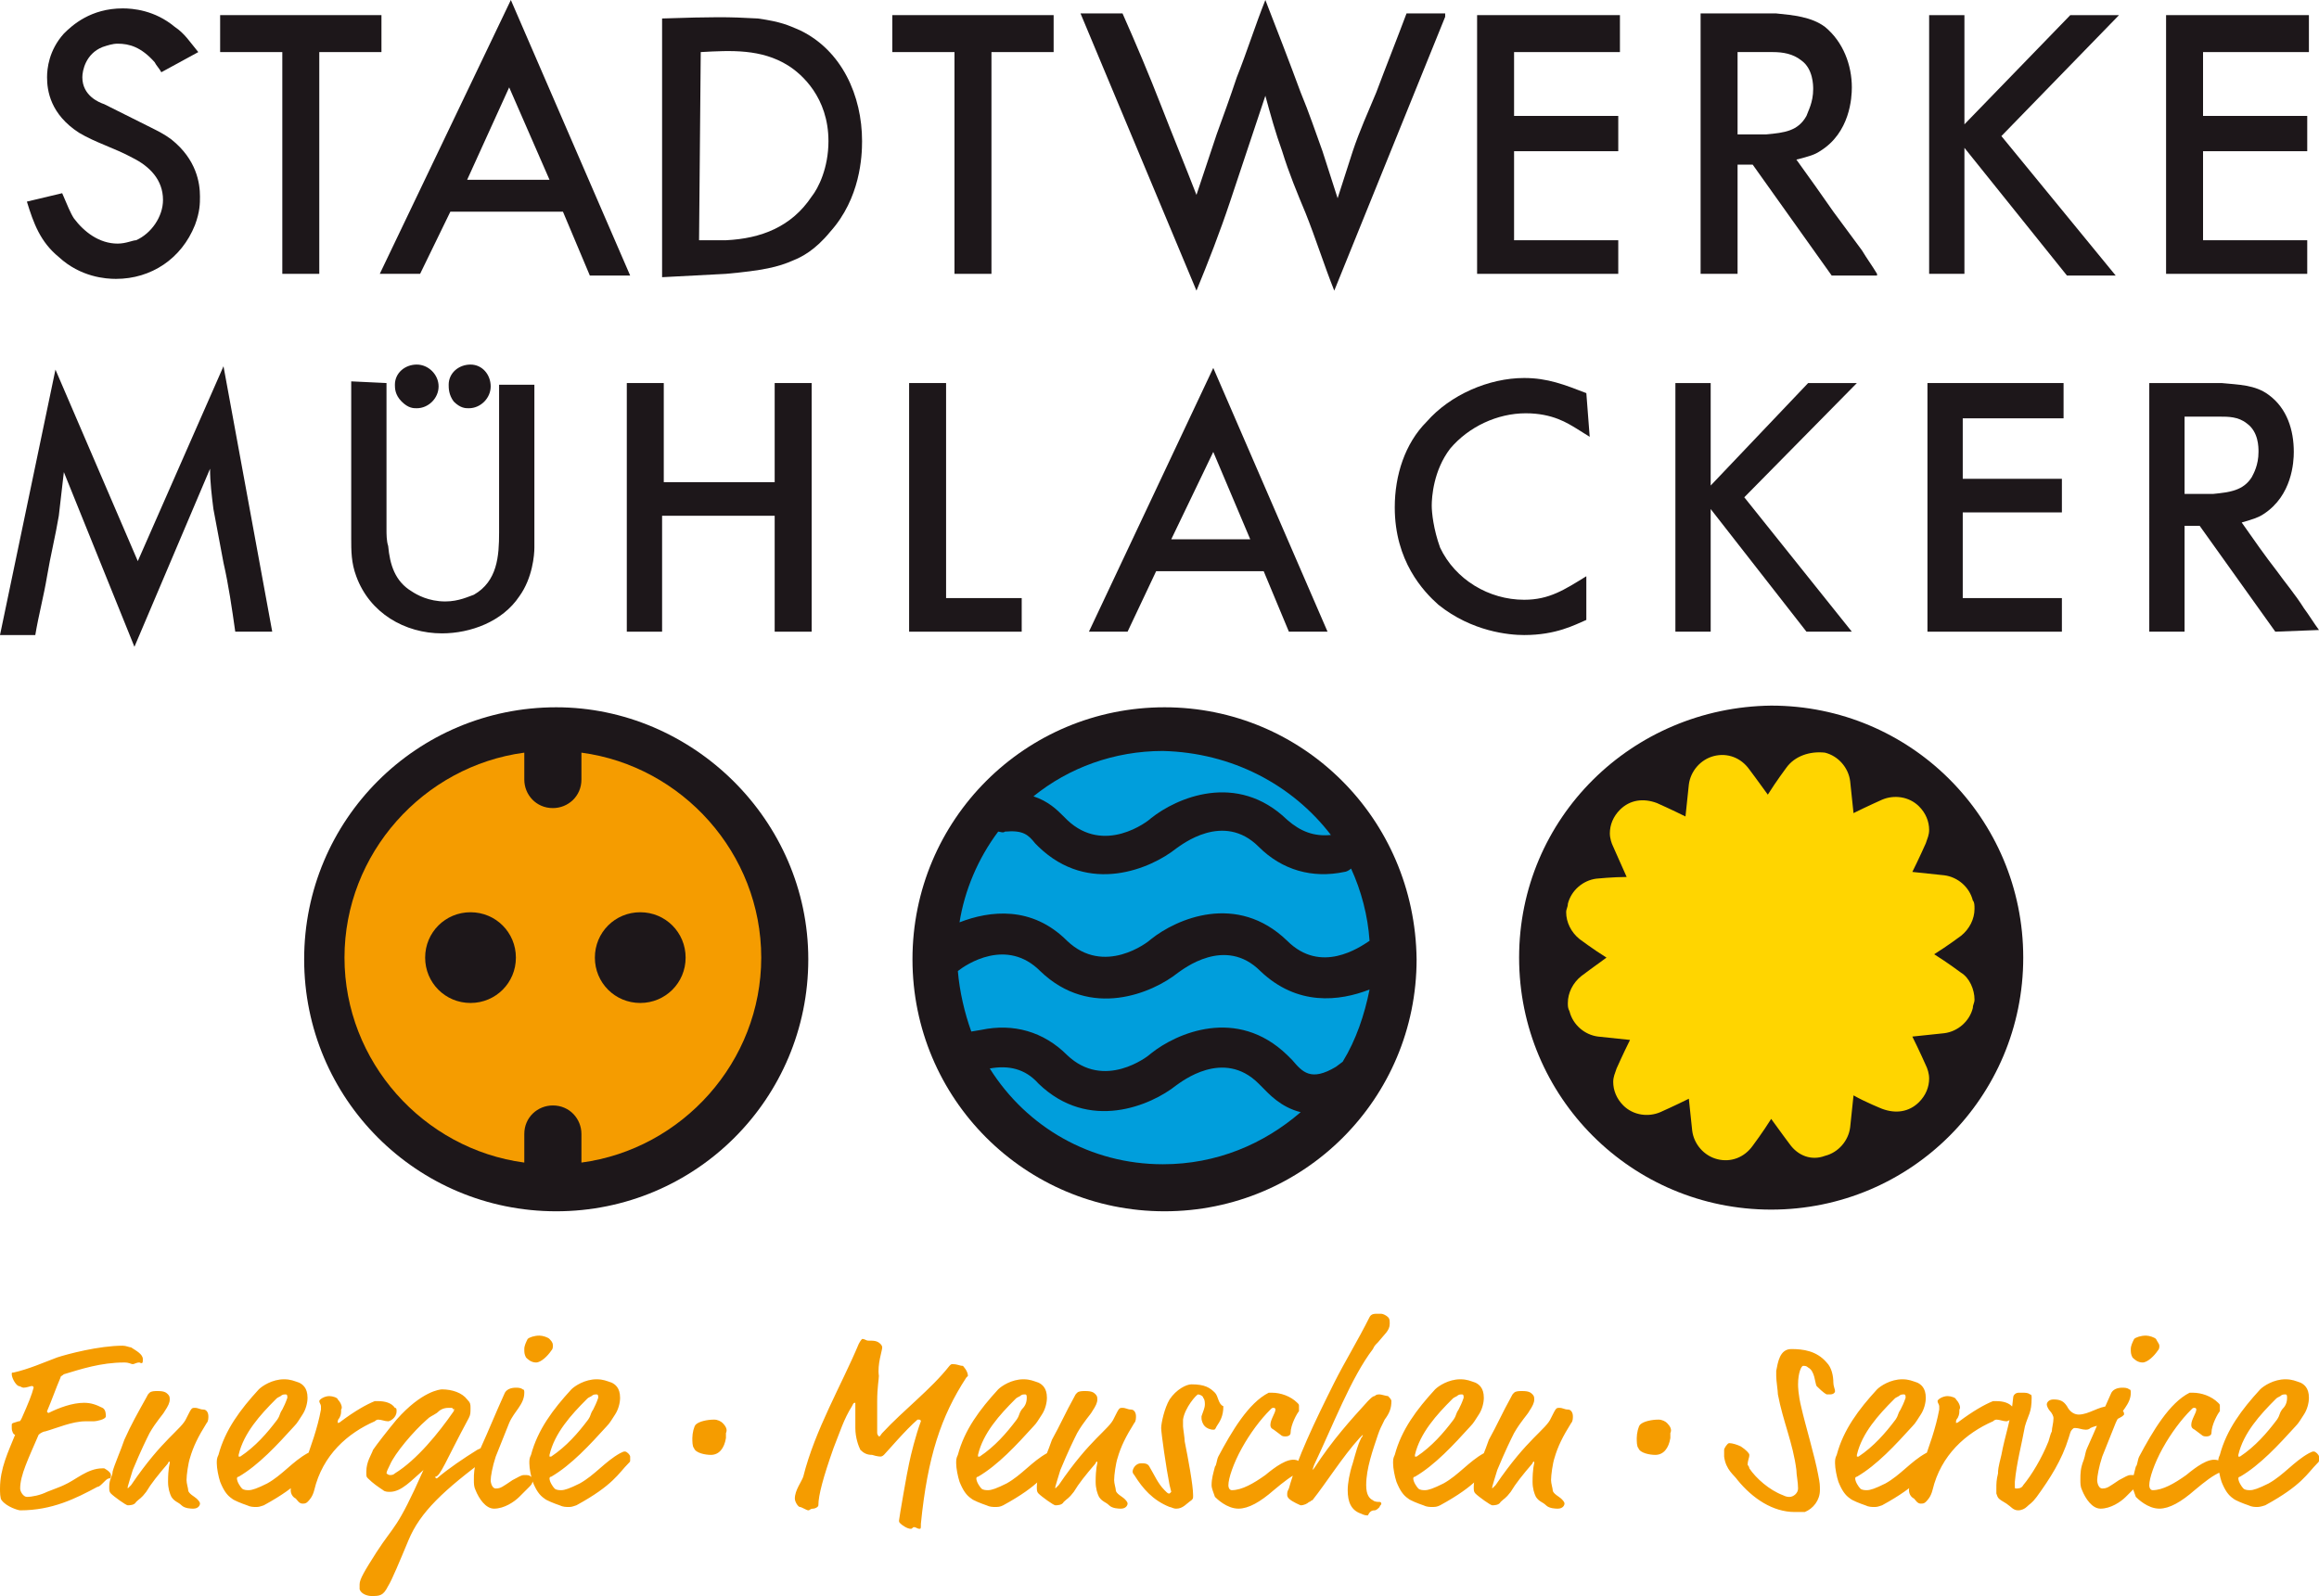 <?xml version="1.0" encoding="utf-8"?>
<!-- Generator: Adobe Illustrator 27.8.0, SVG Export Plug-In . SVG Version: 6.00 Build 0)  -->
<svg version="1.1" id="Ebene_1" xmlns="http://www.w3.org/2000/svg" xmlns:xlink="http://www.w3.org/1999/xlink" x="0px" y="0px"
	 viewBox="0 0 138 95" style="enable-background:new 0 0 138 95;" xml:space="preserve">
<style type="text/css">
	.st0{fill:#1D171A;}
	.st1{fill:#F59C00;}
	.st2{fill:#009EDC;}
	.st3{fill:#FFD500;}
</style>
<g>
	<path class="st0" d="M8.2,33.4l5.1-11.6l2.9,15.8H14c-0.2-1.4-0.4-2.8-0.7-4.1c-0.2-1.1-0.4-2.1-0.6-3.2c-0.1-0.8-0.2-1.6-0.2-2.4
		L8,38.5L3.8,28.1c-0.1,0.9-0.2,1.7-0.3,2.6c-0.2,1.2-0.5,2.4-0.7,3.6s-0.5,2.3-0.7,3.5H0l3.3-15.8L8.2,33.4L8.2,33.4z"/>
	<path class="st0" d="M23,22.8v8.7c0,0.3,0,0.7,0.1,1c0.1,1.1,0.4,2.1,1.4,2.7c0.3,0.2,1,0.6,2,0.6c0.8,0,1.4-0.3,1.7-0.4
		c1.4-0.8,1.5-2.3,1.5-3.7v-8.8h2.1v9c0,0.2,0,0.5,0,0.7c0,0.4-0.1,1.8-0.9,2.9c-1,1.5-2.9,2.2-4.6,2.2c-2.2,0-4.3-1.2-5.1-3.4
		c-0.3-0.8-0.3-1.5-0.3-2.3v-9.3L23,22.8L23,22.8z M23.5,22.9c0-0.7,0.6-1.2,1.3-1.2s1.3,0.6,1.3,1.3c0,0.7-0.6,1.3-1.3,1.3
		c-0.2,0-0.5,0-0.9-0.4C23.5,23.5,23.5,23.1,23.5,22.9L23.5,22.9L23.5,22.9z M26.7,22.9c0-0.7,0.6-1.2,1.3-1.2s1.2,0.6,1.2,1.3
		c0,0.7-0.6,1.3-1.3,1.3c-0.2,0-0.5,0-0.9-0.4C26.7,23.5,26.7,23.1,26.7,22.9L26.7,22.9L26.7,22.9z"/>
	<polygon class="st0" points="39.5,22.8 39.5,28.7 46.1,28.7 46.1,22.8 48.3,22.8 48.3,37.6 46.1,37.6 46.1,30.7 39.4,30.7 
		39.4,37.6 37.3,37.6 37.3,22.8 	"/>
	<polygon class="st0" points="56.3,22.8 56.3,35.6 60.8,35.6 60.8,37.6 54.1,37.6 54.1,22.8 	"/>
	<path class="st0" d="M79,37.6h-2.3L75.2,34h-6.4l-1.7,3.6h-2.3l7.4-15.7L79,37.6L79,37.6z M69.7,32.1h4.7l-2.2-5.2L69.7,32.1
		L69.7,32.1z"/>
	<path class="st0" d="M94.6,26c-0.3-0.2-0.5-0.3-0.8-0.5c-0.5-0.3-1.4-0.9-3-0.9c-1.7,0-3.4,0.8-4.5,2.1c-1,1.3-1.1,2.9-1.1,3.4
		c0,0.4,0.1,1.4,0.5,2.5c0.9,1.9,2.9,3.1,5,3.1c1.5,0,2.4-0.6,3.7-1.4v2.6c-0.7,0.3-1.8,0.9-3.7,0.9c-0.9,0-3.1-0.2-5.1-1.8
		c-0.9-0.8-2.6-2.6-2.6-5.8c0-1.9,0.6-3.8,1.9-5.1c1.4-1.6,3.7-2.6,5.8-2.6c1.4,0,2.4,0.4,3.7,0.9L94.6,26L94.6,26L94.6,26z"/>
	<polygon class="st0" points="101.8,22.8 101.8,28.9 107.6,22.8 110.5,22.8 103.8,29.6 110.2,37.6 107.5,37.6 101.8,30.3 
		101.8,37.6 99.7,37.6 99.7,22.8 	"/>
	<polygon class="st0" points="122.8,22.8 122.8,24.9 116.8,24.9 116.8,28.5 122.7,28.5 122.7,30.5 116.8,30.5 116.8,35.6 
		122.7,35.6 122.7,37.6 114.7,37.6 114.7,22.8 	"/>
	<path class="st0" d="M135.4,37.6l-4.5-6.3H130v6.3h-2.1V22.8h4.3c1,0.1,2,0.1,2.8,0.7c1.1,0.8,1.5,2.1,1.5,3.4
		c0,0.6-0.1,2.6-1.8,3.7c-0.3,0.2-0.6,0.3-1.3,0.5c0.7,1,1.4,2,2.1,2.9c0.5,0.7,1.1,1.4,1.6,2.2c0.3,0.4,0.6,0.9,0.9,1.3L135.4,37.6
		L135.4,37.6z M130,24.8v4.6h1.7c1-0.1,1.8-0.2,2.3-1c0.1-0.2,0.4-0.7,0.4-1.5c0-0.3,0-1.2-0.7-1.7c-0.5-0.4-1.1-0.4-1.6-0.4
		L130,24.8L130,24.8z"/>
	<path class="st0" d="M9.6,4.3C9.5,4.1,9.3,3.9,9.2,3.7C8.4,2.8,7.7,2.6,7,2.6c-0.3,0-0.6,0.1-0.9,0.2c-1,0.4-1.2,1.4-1.2,1.8
		c0,1.1,1,1.5,1.3,1.6L9,7.6C9.4,7.8,9.8,8,10.2,8.3c1.5,1.2,1.7,2.6,1.7,3.4c0,0.4,0,0.9-0.3,1.7c-0.8,2-2.6,3.2-4.7,3.2
		c-0.6,0-2.1-0.1-3.4-1.3c-1.1-0.9-1.5-2-1.9-3.3l2.1-0.5C4,12.2,4.2,12.7,4.4,13C5,13.8,5.9,14.5,7,14.5c0.5,0,0.9-0.2,1.1-0.2
		c0.9-0.4,1.6-1.4,1.6-2.4c0-1.2-0.8-2-1.8-2.5C6.8,8.8,5.7,8.5,4.7,7.9C3,6.8,2.8,5.4,2.8,4.6c0-0.5,0.1-1.6,1-2.6
		c0.5-0.5,1.6-1.5,3.5-1.5c0.6,0,1.9,0.1,3.1,1.1C11,2,11.3,2.5,11.8,3.1L9.6,4.3L9.6,4.3L9.6,4.3z"/>
	<polygon class="st0" points="22.7,0.9 22.7,3.1 19,3.1 19,16.3 16.8,16.3 16.8,3.1 13.1,3.1 13.1,0.9 	"/>
	<path class="st0" d="M30.3,5.2l2.4,5.5h-4.9L30.3,5.2L30.3,5.2z M30.4,0l-7.8,16.3H25l1.8-3.7h6.7l1.6,3.8h2.4L30.4,0L30.4,0z"/>
	<path class="st0" d="M41.7,3.1c1.8-0.1,3.6-0.2,5.2,0.8c0.8,0.5,2.4,1.9,2.4,4.5c0,1.6-0.6,2.8-1,3.3c-1.2,1.8-3,2.5-5.1,2.6
		c-0.5,0-1.1,0-1.6,0L41.7,3.1L41.7,3.1L41.7,3.1z M43.2,16.3c2.2-0.2,3.1-0.4,4-0.8c0.5-0.2,1.3-0.6,2.2-1.7c1.8-2,1.9-4.5,1.9-5.4
		c0-2.7-1.2-5.4-3.7-6.6c-0.7-0.3-1.1-0.5-2.5-0.7C43.3,1,42.5,1,39.4,1.1v15.4L43.2,16.3L43.2,16.3L43.2,16.3z"/>
	<polygon class="st0" points="62.7,0.9 62.7,3.1 59,3.1 59,16.3 56.8,16.3 56.8,3.1 53.1,3.1 53.1,0.9 	"/>
	<path class="st0" d="M86,1l-6.6,16.3c-0.6-1.5-1.1-3.1-1.7-4.6c-0.5-1.2-1-2.4-1.4-3.7c-0.4-1.1-0.7-2.2-1-3.3
		c-0.7,2.1-1.4,4.2-2.1,6.3c-0.6,1.8-1.3,3.6-2,5.3L64.3,0.8h2.5c0.8,1.8,1.6,3.7,2.3,5.5c0.7,1.8,1.4,3.5,2.1,5.3
		c0.4-1.2,0.8-2.4,1.2-3.6c0.4-1.1,0.8-2.2,1.2-3.4c0.6-1.5,1.1-3.1,1.7-4.6c0.7,1.8,1.4,3.6,2.1,5.5c0.5,1.2,0.9,2.4,1.3,3.5
		c0.3,0.9,0.6,1.9,0.9,2.8c0.3-0.9,0.6-1.9,0.9-2.8c0.4-1.2,0.9-2.3,1.4-3.5c0.6-1.6,1.2-3.1,1.8-4.7H86V1z"/>
	<polygon class="st0" points="96.4,0.9 96.4,3.1 90.1,3.1 90.1,6.9 96.3,6.9 96.3,9 90.1,9 90.1,14.3 96.3,14.3 96.3,16.3 
		87.9,16.3 87.9,0.9 	"/>
	<path class="st0" d="M105.5,3.1c0.6,0,1.2,0.1,1.7,0.5c0.7,0.5,0.7,1.5,0.7,1.7c0,0.8-0.3,1.3-0.4,1.6c-0.5,0.9-1.3,1-2.4,1.1h-1.7
		V3.1L105.5,3.1L105.5,3.1L105.5,3.1z M111.7,16.3c-0.3-0.5-0.6-0.9-0.9-1.4c-0.6-0.8-1.1-1.5-1.7-2.3c-0.7-1-1.4-2-2.2-3.1
		c0.8-0.2,1.1-0.3,1.4-0.5c1.8-1.1,1.9-3.2,1.9-3.8c0-1.3-0.5-2.7-1.6-3.6c-0.8-0.6-1.9-0.7-2.9-0.8h-4.5v15.5h2.2V9.8h0.9l4.7,6.6
		H111.7L111.7,16.3L111.7,16.3z"/>
	<polygon class="st0" points="116.9,0.9 116.9,7.4 123.2,0.9 126.1,0.9 119.1,8.1 125.9,16.4 123,16.4 116.9,8.8 116.9,16.3 
		114.8,16.3 114.8,0.9 	"/>
	<polygon class="st0" points="137.4,0.9 137.4,3.1 131.1,3.1 131.1,6.9 137.3,6.9 137.3,9 131.1,9 131.1,14.3 137.3,14.3 
		137.3,16.3 128.9,16.3 128.9,0.9 	"/>
	<path class="st0" d="M33.1,42.1c-8.3,0-15,6.7-15,15s6.7,15,15,15s15-6.7,15-15S41.2,42.1,33.1,42.1L33.1,42.1L33.1,42.1z"/>
	<path class="st1" d="M34.6,69.2v-1.7c0-0.9-0.7-1.7-1.7-1.7c-0.9,0-1.7,0.7-1.7,1.7v1.7c-6-0.8-10.7-6-10.7-12.2
		s4.7-11.4,10.7-12.2v1.6c0,0.9,0.7,1.7,1.7,1.7c0.9,0,1.7-0.7,1.7-1.7v-1.6c6,0.8,10.7,6,10.7,12.2S40.6,68.4,34.6,69.2L34.6,69.2
		L34.6,69.2z"/>
	<path class="st0" d="M30.7,57c0,1.5-1.2,2.7-2.7,2.7s-2.7-1.2-2.7-2.7s1.2-2.7,2.7-2.7S30.7,55.5,30.7,57L30.7,57L30.7,57z"/>
	<path class="st0" d="M35.4,57c0,1.5,1.2,2.7,2.7,2.7s2.7-1.2,2.7-2.7s-1.2-2.7-2.7-2.7S35.4,55.5,35.4,57L35.4,57L35.4,57z"/>
	<path class="st0" d="M69.3,42.1c-8.3,0-15,6.7-15,15s6.7,15,15,15s15-6.7,15-15C84.2,48.7,77.5,42.1,69.3,42.1L69.3,42.1L69.3,42.1
		z"/>
	<path class="st2" d="M79.9,63.2l-0.4,0.3c-1.5,0.9-2,0.3-2.6-0.4l-0.3-0.3c-3-2.9-6.6-1.3-8.1-0.1c-0.2,0.2-2.8,2.2-5,0.1
		c-1.4-1.4-3.2-1.9-5.1-1.5l-0.6,0.1c-0.4-1.1-0.7-2.4-0.8-3.6c0.5-0.4,2.9-2,4.9,0c3,2.9,6.7,1.3,8.2,0.1c0.3-0.2,2.8-2.2,4.9-0.1
		c2.2,2.1,4.7,1.8,6.5,1.1C81.2,60.4,80.7,61.9,79.9,63.2L79.9,63.2L79.9,63.2z"/>
	<path class="st2" d="M59.4,49.5c0.1,0,0.3,0.1,0.4,0c1.1-0.1,1.4,0.2,1.8,0.7l0.2,0.2c3,2.9,6.7,1.3,8.2,0.1
		c0.3-0.2,2.8-2.2,4.9-0.1c1.4,1.4,3.2,1.9,5.1,1.5c0.1,0,0.3-0.1,0.4-0.2c0.6,1.3,1,2.8,1.1,4.3c-0.6,0.4-2.9,2-4.9,0
		c-3-2.9-6.6-1.3-8.1-0.1c-0.2,0.2-2.8,2.2-5,0.1c-2.1-2.1-4.6-1.8-6.4-1.1C57.4,53,58.2,51.1,59.4,49.5L59.4,49.5L59.4,49.5z"/>
	<path class="st2" d="M79.2,49.7c-1,0.1-1.8-0.2-2.6-0.9c-3-2.9-6.6-1.3-8.1-0.1c-0.2,0.2-2.8,2.2-5,0.1l-0.2-0.2
		c-0.4-0.4-0.9-0.9-1.8-1.2c2.1-1.7,4.8-2.7,7.7-2.7C73.3,44.8,76.9,46.7,79.2,49.7L79.2,49.7L79.2,49.7z"/>
	<path class="st2" d="M58.9,63.6c1.1-0.2,2.1,0,2.9,0.9c3,2.9,6.7,1.3,8.2,0.1c0.3-0.2,2.8-2.2,4.9-0.1l0.2,0.2
		c0.4,0.4,1.1,1.2,2.3,1.5c-2.2,1.9-5,3.1-8.2,3.1C64.9,69.3,61.1,67.1,58.9,63.6L58.9,63.6L58.9,63.6z"/>
	<path class="st0" d="M90.4,57c0,8.3,6.7,15,15,15s15-6.7,15-15s-6.7-15-15-15C97.1,42.1,90.4,48.7,90.4,57L90.4,57L90.4,57z"/>
	<path class="st3" d="M106.3,45.7c0,0-0.6,0.8-1.1,1.6c-0.5-0.7-1.1-1.5-1.1-1.5c-0.5-0.7-1.3-1-2.1-0.8c-0.8,0.2-1.4,0.9-1.5,1.7
		c0,0-0.1,1-0.2,1.9c-0.8-0.4-1.7-0.8-1.7-0.8c-0.8-0.3-1.6-0.2-2.2,0.4c-0.4,0.4-0.6,0.9-0.6,1.4c0,0.3,0.1,0.6,0.2,0.8
		c0,0,0.4,0.9,0.8,1.8C96,52.2,95,52.3,95,52.3c-0.8,0.1-1.5,0.7-1.7,1.5c0,0.2-0.1,0.3-0.1,0.5c0,0.6,0.3,1.2,0.8,1.6
		c0,0,0.8,0.6,1.6,1.1c-0.7,0.5-1.5,1.1-1.5,1.1c-0.5,0.4-0.8,1-0.8,1.6c0,0.2,0,0.3,0.1,0.5c0.2,0.8,0.9,1.4,1.7,1.5
		c0,0,1,0.1,1.9,0.2c-0.4,0.8-0.8,1.7-0.8,1.7c-0.1,0.3-0.2,0.5-0.2,0.8c0,0.5,0.2,1,0.6,1.4c0.6,0.6,1.5,0.7,2.2,0.4
		c0,0,0.9-0.4,1.7-0.8c0.1,0.9,0.2,1.9,0.2,1.9c0.1,0.8,0.7,1.5,1.5,1.7c0.8,0.2,1.6-0.1,2.1-0.8c0,0,0.6-0.8,1.1-1.6
		c0.5,0.7,1.1,1.5,1.1,1.5c0.5,0.7,1.3,1,2.1,0.7c0.8-0.2,1.4-0.9,1.5-1.7c0,0,0.1-1,0.2-1.9C111,65.6,112,66,112,66
		c0.8,0.3,1.6,0.2,2.2-0.4c0.4-0.4,0.6-0.9,0.6-1.4c0-0.3-0.1-0.6-0.2-0.8c0,0-0.4-0.9-0.8-1.7c0.9-0.1,1.9-0.2,1.9-0.2
		c0.8-0.1,1.5-0.7,1.7-1.5c0-0.2,0.1-0.3,0.1-0.5c0-0.6-0.3-1.3-0.8-1.6c0,0-0.8-0.6-1.6-1.1c0.8-0.5,1.6-1.1,1.6-1.1
		c0.5-0.4,0.8-1,0.8-1.6c0-0.2,0-0.4-0.1-0.5c-0.2-0.8-0.9-1.4-1.7-1.5c0,0-1-0.1-1.9-0.2c0.4-0.8,0.8-1.7,0.8-1.7
		c0.1-0.3,0.2-0.5,0.2-0.8c0-0.5-0.2-1-0.6-1.4c-0.6-0.6-1.5-0.7-2.2-0.4c0,0-0.9,0.4-1.7,0.8c-0.1-0.9-0.2-1.9-0.2-1.9
		c-0.1-0.8-0.7-1.5-1.5-1.7C107.7,44.7,106.8,45,106.3,45.7L106.3,45.7L106.3,45.7z"/>
	<path class="st1" d="M8.5,80.9c0-0.3-0.4-0.5-0.7-0.7c-0.1,0-0.3-0.1-0.5-0.1c-1.4,0-3.3,0.5-3.9,0.7c-0.8,0.3-1.7,0.7-2.6,0.9
		c-0.1,0-0.1,0-0.1,0.1c0,0.2,0.2,0.6,0.4,0.7c0.1,0,0.2,0.1,0.3,0.1c0.2,0,0.4-0.1,0.5-0.1c0,0,0.1,0,0.1,0.1
		c-0.1,0.4-0.3,0.9-0.7,1.8c-0.1,0.2-0.1,0.2-0.2,0.2c-0.3,0.1-0.4,0.1-0.4,0.2c0,0,0,0.1,0,0.2c0,0.2,0.1,0.4,0.2,0.4
		c-0.4,1-0.9,2-0.9,3.2c0,0.2,0,0.6,0.1,0.7c0.3,0.4,1,0.6,1.1,0.6c1.9,0,3.3-0.7,4.6-1.4c0.1,0,0.2-0.1,0.4-0.3
		C6.3,88.1,6.4,88,6.5,88c0.1,0,0.1-0.1,0.1-0.2c0-0.2-0.4-0.4-0.4-0.4H6.1c-0.9,0-1.6,0.7-2.3,1c-0.2,0.1-0.5,0.2-1,0.4
		c-0.4,0.2-0.9,0.3-1.2,0.3c-0.2,0-0.4-0.3-0.4-0.5c0-0.8,0.5-1.8,1.1-3.2c0.1-0.1,0.3-0.2,0.4-0.2c0.7-0.2,1.6-0.6,2.4-0.6
		c0.1,0,0.3,0,0.5,0c0.1,0,0.7-0.1,0.7-0.3c0-0.1,0-0.4-0.2-0.5c-0.4-0.2-0.7-0.3-1.1-0.3c-0.7,0-1.5,0.3-2.1,0.6c0,0-0.1,0-0.1-0.1
		c0.3-0.7,0.5-1.3,0.8-2c0-0.1,0.1-0.1,0.2-0.2c1-0.3,2.2-0.7,3.6-0.7c0.3,0,0.4,0.1,0.5,0.1c0.1,0,0.2-0.1,0.4-0.1
		C8.5,81.2,8.5,81.1,8.5,80.9L8.5,80.9z M7.4,85.7c-0.2,0.6-0.6,1.5-0.7,1.9c0,0.3-0.2,0.4-0.2,0.9c0,0.2,0,0.3,0.1,0.4
		c0.2,0.2,0.9,0.7,1,0.7c0.1,0,0.4,0,0.5-0.2c0.2-0.2,0.3-0.2,0.6-0.6c0.3-0.5,0.7-1,1.3-1.7c0-0.1,0.1-0.1,0.1-0.1s0,0,0,0.1
		c0,0-0.1,0.3-0.1,1.1c0,0.4,0.1,0.7,0.2,0.9c0.2,0.3,0.4,0.3,0.6,0.5c0.2,0.2,0.6,0.2,0.7,0.2c0.3,0,0.4-0.2,0.4-0.3
		c0-0.1-0.1-0.2-0.2-0.3c-0.1-0.1-0.5-0.3-0.5-0.5c0-0.1-0.1-0.4-0.1-0.6c0-0.3,0.1-1,0.2-1.3c0.2-0.7,0.5-1.3,1-2.1
		c0.1-0.1,0.1-0.3,0.1-0.4c0-0.2-0.1-0.4-0.3-0.4c-0.2,0-0.3-0.1-0.5-0.1c-0.2,0-0.2,0-0.5,0.6c-0.3,0.7-1.4,1.2-3.3,4
		c-0.1,0.1-0.2,0.2-0.2,0.2v-0.1c0,0,0.2-0.7,0.3-1c0.5-1.2,0.8-1.8,1-2.2c0.4-0.7,0.8-1.1,0.9-1.3c0.2-0.3,0.3-0.5,0.3-0.7
		c0-0.1,0-0.2-0.1-0.3c-0.1-0.1-0.2-0.2-0.6-0.2c-0.2,0-0.4,0-0.5,0.1C8.8,83,8.8,83,8.7,83.2C8.2,84.1,7.8,84.8,7.4,85.7L7.4,85.7z
		 M15.7,89.6c2.2-1.2,2.5-1.9,3.1-2.5c0.1-0.1,0.1-0.1,0.1-0.2c0,0,0-0.1,0-0.2s-0.2-0.3-0.3-0.3s-0.1,0-0.3,0.1
		c-0.9,0.5-1.5,1.3-2.4,1.8c-0.6,0.3-0.9,0.4-1.1,0.4c-0.1,0-0.3,0-0.4-0.1c-0.1-0.1-0.3-0.4-0.3-0.6c0,0,0-0.1,0.1-0.1
		c1.2-0.7,2.3-1.9,3.3-3c0.2-0.2,0.3-0.4,0.5-0.7s0.3-0.7,0.3-1c0-0.6-0.3-0.8-0.5-0.9c-0.3-0.1-0.5-0.2-0.9-0.2
		c-0.7,0-1.3,0.4-1.5,0.6c-1.1,1.2-2,2.4-2.4,3.9c-0.1,0.2-0.1,0.3-0.1,0.5c0,0.3,0.1,0.8,0.2,1.1c0.2,0.5,0.4,0.8,0.7,1
		c0.1,0.1,0.6,0.3,0.9,0.4c0.2,0.1,0.4,0.1,0.5,0.1C15.4,89.7,15.4,89.7,15.7,89.6L15.7,89.6z M16.8,83.9c-0.2,0.3-0.1,0.3-0.3,0.6
		c-0.6,0.8-1.3,1.6-2.2,2.2h-0.1c0,0,0,0,0-0.1c0.3-1.3,1.3-2.4,2.2-3.3c0.1-0.1,0.1-0.1,0.3-0.2C16.8,83,16.9,83,17,83
		s0.1,0.1,0.1,0.2C17,83.5,16.9,83.7,16.8,83.9L16.8,83.9z M20.1,83.3c0-0.1-0.3-0.2-0.5-0.2c-0.3,0-0.6,0.2-0.6,0.3
		s0.1,0.2,0.1,0.3c0,0,0,0.1,0,0.2c-0.2,1.1-0.6,2.2-1,3.3c-0.2,0.5-0.8,1-0.8,1.5c0,0.2,0.1,0.4,0.3,0.5c0.1,0.1,0.2,0.3,0.4,0.3
		c0.1,0,0.2,0,0.3-0.1c0.1-0.1,0.3-0.3,0.4-0.7c0.5-2.1,2-3.4,3.6-4.1c0.1-0.1,0.2-0.1,0.2-0.1c0.2,0,0.4,0.1,0.6,0.1
		c0.1,0,0.5-0.2,0.5-0.6c0-0.1,0-0.2-0.1-0.2c-0.2-0.3-0.6-0.4-1-0.4c0,0-0.1,0-0.2,0c-0.5,0.2-1.2,0.6-2,1.2
		c-0.1,0.1-0.2,0.1-0.2,0.1s0,0,0-0.1c0,0,0-0.1,0.1-0.2c0.1-0.2,0.1-0.3,0.1-0.5C20.4,83.8,20.3,83.5,20.1,83.3L20.1,83.3z
		 M27.9,84.4c0.1-0.2,0.1-0.3,0.1-0.6c0-0.2,0-0.3-0.2-0.5c-0.3-0.4-0.9-0.6-1.5-0.6c-0.1,0-1.2,0.1-2.7,1.8
		c-0.5,0.6-1.2,1.5-1.4,1.8c-0.1,0.3-0.4,0.7-0.4,1.3c0,0.3,0,0.3,0.1,0.4c0.3,0.3,0.6,0.5,0.9,0.7c0.1,0.1,0.3,0.1,0.4,0.1
		c0.7,0,1.3-0.7,2-1.3l0,0l0,0l0,0c-1.6,3.6-1.7,3.2-2.8,4.9c-0.7,1.1-1,1.6-1,1.9c0,0.1,0,0.2,0,0.3c0.1,0.3,0.5,0.4,0.7,0.4
		c0.5,0,0.7,0,1-0.6c0.2-0.3,0.7-1.5,1.2-2.7c0.7-1.7,2.1-3,4.8-5c0.1-0.1,0.1-0.2,0.1-0.2c0-0.1,0-0.2-0.1-0.2
		c-0.1-0.1-0.2-0.1-0.4-0.1c-0.1,0-0.1,0-0.3,0.1c-0.8,0.5-1.7,1.1-2.4,1.7c0,0-0.1,0-0.1-0.1C26.2,87.9,26.5,87,27.9,84.4
		L27.9,84.4z M27,84c-0.9,1.3-2.2,2.9-3.5,3.7c-0.1,0.1-0.2,0.1-0.3,0.1S23,87.7,23,87.7c0-0.1,0.1-0.3,0.2-0.5
		c0.3-0.7,1.4-2,2.2-2.7c0.2-0.2,0.3-0.2,0.6-0.4c0.2-0.2,0.4-0.3,0.7-0.3c0.1,0,0.2,0,0.2,0C27,83.9,27,83.9,27,84
		C27,83.8,27.1,83.8,27,84C27.1,83.9,27.1,83.9,27,84L27,84z M31.5,88.5c0.1-0.1,0.2-0.2,0.2-0.4c0-0.1,0-0.1-0.1-0.2
		c-0.1-0.1-0.2-0.1-0.4-0.1s-0.3,0.1-0.7,0.3c-0.6,0.4-0.7,0.5-1,0.5c-0.2,0-0.3-0.3-0.3-0.5c0-0.2,0.1-0.8,0.3-1.4
		c0.2-0.5,0.6-1.5,0.8-2c0.3-0.7,0.9-1.1,0.9-1.8c0-0.1,0-0.2-0.1-0.2c-0.1-0.1-0.3-0.1-0.4-0.1c-0.3,0-0.6,0.1-0.7,0.4
		c-0.5,1.1-0.9,2.1-1.4,3.2c-0.1,0.2-0.1,0.4-0.2,0.7c-0.2,0.5-0.2,0.8-0.2,1.2c0,0.2,0,0.4,0.1,0.6c0.2,0.5,0.6,1.1,1.1,1.1
		c0.6,0,1.2-0.4,1.5-0.7L31.5,88.5L31.5,88.5z M32.7,79.7c-0.1-0.1-0.4-0.2-0.6-0.2c-0.3,0-0.6,0.1-0.7,0.2
		c-0.1,0.2-0.2,0.4-0.2,0.6c0,0.2,0,0.3,0.1,0.5c0.1,0.1,0.3,0.3,0.6,0.3s0.7-0.4,0.9-0.7c0.1-0.1,0.1-0.2,0.1-0.3
		C32.9,80,32.9,79.9,32.7,79.7L32.7,79.7z M34.3,89.6c2.2-1.2,2.5-1.9,3.1-2.5c0.1-0.1,0.1-0.1,0.1-0.2c0,0,0-0.1,0-0.2
		s-0.2-0.3-0.3-0.3s-0.1,0-0.3,0.1c-0.9,0.5-1.5,1.3-2.4,1.8c-0.6,0.3-0.9,0.4-1.1,0.4c-0.1,0-0.3,0-0.4-0.1
		c-0.1-0.1-0.3-0.4-0.3-0.6c0,0,0-0.1,0.1-0.1c1.2-0.7,2.3-1.9,3.3-3c0.2-0.2,0.3-0.4,0.5-0.7s0.3-0.7,0.3-1c0-0.6-0.3-0.8-0.5-0.9
		c-0.3-0.1-0.5-0.2-0.9-0.2c-0.7,0-1.3,0.4-1.5,0.6c-1.1,1.2-2,2.4-2.4,3.9c-0.1,0.2-0.1,0.3-0.1,0.5c0,0.3,0.1,0.8,0.2,1.1
		c0.2,0.5,0.4,0.8,0.7,1c0.1,0.1,0.6,0.3,0.9,0.4c0.2,0.1,0.4,0.1,0.5,0.1C34,89.7,34,89.7,34.3,89.6L34.3,89.6z M35.3,83.9
		c-0.2,0.3-0.1,0.3-0.3,0.6c-0.6,0.8-1.3,1.6-2.2,2.2h-0.1c0,0,0,0,0-0.1c0.3-1.3,1.3-2.4,2.2-3.3c0.1-0.1,0.1-0.1,0.3-0.2
		c0.1-0.1,0.2-0.1,0.3-0.1s0.1,0.1,0.1,0.2C35.5,83.5,35.4,83.7,35.3,83.9L35.3,83.9z M43,84.7c-0.1-0.1-0.3-0.2-0.5-0.2
		c-0.4,0-0.9,0.1-1.1,0.3c-0.1,0.1-0.2,0.5-0.2,0.8c0,0.2,0,0.5,0.1,0.6c0.1,0.3,0.7,0.4,1,0.4c0.5,0,0.8-0.4,0.9-1
		c0-0.1,0-0.2,0-0.3C43.3,85.1,43.2,84.9,43,84.7L43,84.7z M52.5,80.2c0,0,0-0.1-0.1-0.2c-0.2-0.2-0.4-0.2-0.7-0.2
		c-0.2,0-0.2-0.1-0.4-0.1c0,0-0.1,0.1-0.2,0.3c-1,2.4-2.6,5.1-3.3,7.9c-0.1,0.3-0.5,0.8-0.5,1.3c0,0.2,0.2,0.5,0.3,0.5
		c0.1,0,0.4,0.2,0.5,0.2s0.1-0.1,0.3-0.1c0.1,0,0.3-0.1,0.3-0.2c0-0.6,0.3-1.7,0.9-3.4c0.4-1,0.6-1.7,1.1-2.5
		c0.1-0.2,0.1-0.2,0.2-0.2c0,0,0,0,0,0.1V85c0,0.6,0.2,1.1,0.3,1.3c0.2,0.2,0.4,0.3,0.7,0.3c0.3,0.1,0.5,0.1,0.5,0.1s0.1,0,0.2-0.1
		c0.2-0.2,1.3-1.5,2-2.1c0,0,0,0,0.1,0c0,0,0.1,0,0.1,0.1c-0.3,0.8-0.6,2-0.7,2.5c-0.1,0.4-0.6,3.3-0.6,3.4s0,0.1,0.1,0.2
		c0.1,0.1,0.4,0.3,0.6,0.3c0.1,0,0.1-0.1,0.2-0.1s0.2,0.1,0.3,0.1c0.1,0,0.1,0,0.1-0.3c0.4-4,1.2-6.4,2.7-8.7
		c0.1-0.1,0.1-0.1,0.1-0.1c0-0.3-0.3-0.6-0.3-0.6c-0.2,0-0.3-0.1-0.6-0.1c-0.1,0-0.1,0-0.2,0.1c-1.1,1.4-2.7,2.6-4,4
		c-0.1,0.1-0.1,0.2-0.2,0.2c0,0-0.1-0.1-0.1-0.2c0-1.4,0-1.8,0-1.9c0-0.8,0.1-1.3,0.1-1.5C52.2,81.2,52.5,80.4,52.5,80.2L52.5,80.2z
		 M59.7,89.6c2.2-1.2,2.5-1.9,3.1-2.5c0.1-0.1,0.1-0.1,0.1-0.2c0,0,0-0.1,0-0.2s-0.2-0.3-0.3-0.3c-0.1,0-0.1,0-0.3,0.1
		c-0.9,0.5-1.5,1.3-2.4,1.8c-0.6,0.3-0.9,0.4-1.1,0.4c-0.1,0-0.3,0-0.4-0.1s-0.3-0.4-0.3-0.6c0,0,0-0.1,0.1-0.1
		c1.2-0.7,2.3-1.9,3.3-3c0.2-0.2,0.3-0.4,0.5-0.7c0.2-0.3,0.3-0.7,0.3-1c0-0.6-0.3-0.8-0.5-0.9c-0.3-0.1-0.5-0.2-0.9-0.2
		c-0.7,0-1.3,0.4-1.5,0.6c-1.1,1.2-2,2.4-2.4,3.9c-0.1,0.2-0.1,0.3-0.1,0.5c0,0.3,0.1,0.8,0.2,1.1c0.2,0.5,0.4,0.8,0.7,1
		c0.1,0.1,0.6,0.3,0.9,0.4c0.2,0.1,0.4,0.1,0.5,0.1C59.4,89.7,59.5,89.7,59.7,89.6L59.7,89.6z M60.8,83.9c-0.2,0.3-0.1,0.3-0.3,0.6
		c-0.6,0.8-1.3,1.6-2.2,2.2h-0.1c0,0,0,0,0-0.1c0.3-1.3,1.3-2.4,2.2-3.3c0.1-0.1,0.1-0.1,0.3-0.2C60.8,83,60.9,83,61,83
		s0.1,0.1,0.1,0.2C61.1,83.5,61,83.7,60.8,83.9L60.8,83.9z M62.6,85.7c-0.2,0.6-0.6,1.5-0.7,1.9c0,0.3-0.2,0.4-0.2,0.9
		c0,0.2,0,0.3,0.1,0.4c0.2,0.2,0.9,0.7,1,0.7s0.4,0,0.5-0.2c0.2-0.2,0.3-0.2,0.6-0.6c0.3-0.5,0.7-1,1.3-1.7c0-0.1,0.1-0.1,0.1-0.1
		s0,0,0,0.1c0,0-0.1,0.3-0.1,1.1c0,0.4,0.1,0.7,0.2,0.9c0.2,0.3,0.4,0.3,0.6,0.5c0.2,0.2,0.6,0.2,0.7,0.2c0.3,0,0.4-0.2,0.4-0.3
		c0-0.1-0.1-0.2-0.2-0.3c-0.1-0.1-0.5-0.3-0.5-0.5c0-0.1-0.1-0.4-0.1-0.6c0-0.3,0.1-1,0.2-1.3c0.2-0.7,0.5-1.3,1-2.1
		c0.1-0.1,0.1-0.3,0.1-0.4c0-0.2-0.1-0.4-0.3-0.4c-0.2,0-0.3-0.1-0.5-0.1s-0.2,0-0.5,0.6c-0.3,0.7-1.4,1.2-3.3,4
		c-0.1,0.1-0.2,0.2-0.2,0.2v-0.1c0,0,0.2-0.7,0.3-1c0.5-1.2,0.8-1.8,1-2.2c0.4-0.7,0.8-1.1,0.9-1.3c0.2-0.3,0.3-0.5,0.3-0.7
		c0-0.1,0-0.2-0.1-0.3c-0.1-0.1-0.2-0.2-0.6-0.2c-0.2,0-0.4,0-0.5,0.1C64,83,64,83,63.9,83.2C63.4,84.1,63.1,84.8,62.6,85.7
		L62.6,85.7z M72.3,82.9c-0.3-0.3-0.6-0.5-1.4-0.5c-0.3,0-0.9,0.3-1.3,0.9c-0.3,0.5-0.5,1.4-0.5,1.7c0,0.3,0.3,2.4,0.5,3.4
		c0.1,0.4,0.1,0.4,0.1,0.4l-0.1,0.1c-0.1,0-0.1,0-0.3-0.2c-0.4-0.4-0.6-0.9-0.9-1.4c-0.1-0.2-0.3-0.2-0.5-0.2
		c-0.3,0-0.5,0.3-0.5,0.5c0,0,0,0.1,0.1,0.2c0.5,0.8,1.1,1.5,2.1,1.9c0.1,0,0.2,0.1,0.4,0.1c0.4,0,0.6-0.3,0.9-0.5
		C71,89.2,71,89.2,71,89c0-0.6-0.3-2.2-0.5-3.2c0-0.2-0.1-0.8-0.1-0.9c0-0.2,0-0.3,0-0.4c0.1-0.7,0.8-1.5,0.9-1.5s0.3,0.1,0.3,0.2
		c0.1,0.1,0.1,0.3,0.1,0.4c0,0.2-0.1,0.4-0.2,0.7v0.1c0,0.2,0.1,0.4,0.2,0.5c0.1,0.1,0.3,0.2,0.5,0.2c0.1,0,0.1,0,0.2-0.2
		c0.2-0.3,0.4-0.6,0.4-1.2C72.5,83.6,72.5,83.1,72.3,82.9L72.3,82.9z M75.3,87.8c-0.7,0.5-1.4,0.9-2,0.9c-0.1,0-0.2-0.1-0.2-0.3
		c0-0.4,0.3-1.3,0.8-2.2c0.5-0.9,1.1-1.7,1.7-2.3c0.1-0.1,0.1-0.1,0.2-0.1s0.1,0.1,0.1,0.1c0,0.2-0.3,0.6-0.3,0.9
		c0,0.1,0,0.2,0.2,0.3l0.4,0.3c0.1,0.1,0.2,0.1,0.3,0.1c0.2,0,0.3-0.1,0.3-0.2c0-0.5,0.4-1.2,0.5-1.3c0-0.1,0-0.1,0-0.1s0-0.1,0-0.2
		c0-0.1,0-0.1-0.1-0.2c-0.4-0.4-1-0.6-1.5-0.6c-0.1,0-0.1,0-0.2,0c-1.2,0.6-2.2,2.3-3,3.8c-0.1,0.2-0.1,0.5-0.2,0.6
		c-0.1,0.4-0.2,0.7-0.2,1.1c0,0.2,0.1,0.4,0.2,0.7c0.1,0.1,0.7,0.7,1.4,0.7c0.6,0,1.3-0.4,2.1-1.1c0.6-0.5,1.1-0.9,1.6-1.1
		c0.1,0,0.1-0.1,0.1-0.2s0.1-0.1,0.1-0.1s-0.3-0.4-0.5-0.4C76.6,86.8,75.9,87.3,75.3,87.8L75.3,87.8z M81.8,89.9
		c0.1,0,0.2-0.1,0.3-0.2c0-0.1,0.1-0.1,0.1-0.2c0,0,0-0.1-0.1-0.1s-0.3,0-0.4-0.1c-0.2-0.1-0.4-0.3-0.4-0.9c0-1,0.4-2.1,0.7-3
		c0.1-0.3,0.2-0.5,0.4-0.9c0.3-0.4,0.4-0.7,0.4-1.1c0-0.1-0.1-0.2-0.2-0.3c-0.1,0-0.4-0.1-0.5-0.1s-0.2,0-0.3,0.1
		c-0.1,0-0.2,0.1-0.4,0.3c-1,1.1-2.1,2.3-3.2,4c-0.1,0.1-0.1,0.1-0.1,0.1l0,0c0,0,0,0,0.1-0.3c1.1-2.3,2.2-5.2,3.5-6.9
		c0.1-0.2,0.1-0.2,0.3-0.4c0.4-0.5,0.7-0.7,0.7-1.1c0-0.2,0-0.3-0.1-0.4c-0.1-0.1-0.3-0.2-0.4-0.2s-0.2,0-0.3,0
		c-0.1,0-0.3,0-0.4,0.2c-0.7,1.4-1.5,2.7-2.1,3.9c-1.2,2.4-2.2,4.5-2.7,6.3c-0.1,0.2-0.1,0.2-0.1,0.4c0,0,0,0.1,0.1,0.2
		c0.2,0.2,0.7,0.4,0.7,0.4c0.2,0,0.4-0.1,0.5-0.2c0.1,0,0.1-0.1,0.2-0.1c0.8-1,1.8-2.6,2.8-3.7c0.1-0.1,0.2-0.2,0.2-0.2l0,0
		c0,0,0,0.1-0.1,0.2c-0.2,0.4-0.3,0.8-0.5,1.5c-0.2,0.6-0.3,1.2-0.3,1.6c0,0.7,0.2,1.2,0.8,1.4c0.2,0.1,0.3,0.1,0.4,0.1
		C81.5,90,81.6,89.9,81.8,89.9L81.8,89.9z M85.7,89.6c2.2-1.2,2.5-1.9,3.1-2.5c0.1-0.1,0.1-0.1,0.1-0.2c0,0,0-0.1,0-0.2
		s-0.2-0.3-0.3-0.3c-0.1,0-0.1,0-0.3,0.1c-0.9,0.5-1.5,1.3-2.4,1.8c-0.6,0.3-0.9,0.4-1.1,0.4c-0.1,0-0.3,0-0.4-0.1s-0.3-0.4-0.3-0.6
		c0,0,0-0.1,0.1-0.1c1.2-0.7,2.3-1.9,3.3-3c0.2-0.2,0.3-0.4,0.5-0.7s0.3-0.7,0.3-1c0-0.6-0.3-0.8-0.5-0.9c-0.3-0.1-0.5-0.2-0.9-0.2
		c-0.7,0-1.3,0.4-1.5,0.6c-1.1,1.2-2,2.4-2.4,3.9c-0.1,0.2-0.1,0.3-0.1,0.5c0,0.3,0.1,0.8,0.2,1.1c0.2,0.5,0.4,0.8,0.7,1
		c0.1,0.1,0.6,0.3,0.9,0.4c0.2,0.1,0.4,0.1,0.5,0.1C85.4,89.7,85.5,89.7,85.7,89.6L85.7,89.6z M86.8,83.9c-0.2,0.3-0.1,0.3-0.3,0.6
		c-0.6,0.8-1.3,1.6-2.2,2.2h-0.1c0,0,0,0,0-0.1c0.3-1.3,1.3-2.4,2.2-3.3c0.1-0.1,0.1-0.1,0.3-0.2C86.8,83,86.9,83,87,83
		c0.1,0,0.1,0.1,0.1,0.2C87,83.5,86.9,83.7,86.8,83.9L86.8,83.9z M88.6,85.7c-0.2,0.6-0.6,1.5-0.7,1.9c0,0.3-0.2,0.4-0.2,0.9
		c0,0.2,0,0.3,0.1,0.4c0.2,0.2,0.9,0.7,1,0.7s0.4,0,0.5-0.2c0.2-0.2,0.3-0.2,0.6-0.6c0.3-0.5,0.7-1,1.3-1.7c0-0.1,0.1-0.1,0.1-0.1
		s0,0,0,0.1c0,0-0.1,0.3-0.1,1.1c0,0.4,0.1,0.7,0.2,0.9c0.2,0.3,0.4,0.3,0.6,0.5c0.2,0.2,0.6,0.2,0.7,0.2c0.3,0,0.4-0.2,0.4-0.3
		c0-0.1-0.1-0.2-0.2-0.3c-0.1-0.1-0.5-0.3-0.5-0.5c0-0.1-0.1-0.4-0.1-0.6c0-0.3,0.1-1,0.2-1.3c0.2-0.7,0.5-1.3,1-2.1
		c0.1-0.1,0.1-0.3,0.1-0.4c0-0.2-0.1-0.4-0.3-0.4c-0.2,0-0.3-0.1-0.5-0.1s-0.2,0-0.5,0.6c-0.3,0.7-1.4,1.2-3.3,4
		c-0.1,0.1-0.2,0.2-0.2,0.2v-0.1c0,0,0.2-0.7,0.3-1c0.5-1.2,0.8-1.8,1-2.2c0.4-0.7,0.8-1.1,0.9-1.3c0.2-0.3,0.3-0.5,0.3-0.7
		c0-0.1,0-0.2-0.1-0.3c-0.1-0.1-0.2-0.2-0.6-0.2c-0.2,0-0.4,0-0.5,0.1C90,83,90,83,89.9,83.2C89.4,84.1,89.1,84.8,88.6,85.7
		L88.6,85.7z M99.2,84.7c-0.1-0.1-0.3-0.2-0.5-0.2c-0.4,0-0.9,0.1-1.1,0.3c-0.1,0.1-0.2,0.5-0.2,0.8c0,0.2,0,0.5,0.1,0.6
		c0.1,0.3,0.7,0.4,1,0.4c0.5,0,0.8-0.4,0.9-1c0-0.1,0-0.2,0-0.3C99.5,85.1,99.4,84.9,99.2,84.7L99.2,84.7z M108.7,81.1
		c-0.6-0.7-1.4-0.8-2.1-0.8c-0.7,0-0.8,0.8-0.9,1.3c0,0.1,0,0.2,0,0.3c0,0.3,0.1,0.9,0.1,1.1c0.3,1.6,0.9,2.9,1.1,4.5
		c0,0.3,0.1,0.7,0.1,1.1c0,0.3-0.3,0.5-0.5,0.5c-0.1,0-0.2,0-0.4-0.1c-0.8-0.3-1.6-1-2-1.6c0-0.1-0.1-0.2-0.1-0.2
		c0-0.3,0.1-0.4,0.1-0.6c0-0.1-0.2-0.3-0.5-0.5c-0.2-0.1-0.5-0.2-0.7-0.2c-0.1,0-0.3,0.3-0.3,0.4s0,0.3,0,0.4
		c0.1,0.8,0.6,1.1,0.8,1.4c0.9,1.1,2.1,1.9,3.4,1.9c0.3,0,0.4,0,0.6,0c0.5-0.2,0.9-0.7,0.9-1.3c0-0.3,0-0.4-0.1-0.9
		c-0.2-1.1-0.8-3.1-1-4c-0.2-0.8-0.2-1.3-0.2-1.4c0-0.7,0.2-1.1,0.3-1.1c0.1,0,0.2,0,0.3,0.1c0.4,0.2,0.4,0.9,0.5,1.1
		c0.1,0.1,0.4,0.4,0.6,0.5c0.1,0,0.2,0,0.2,0c0.2,0,0.3-0.1,0.3-0.2s-0.1-0.3-0.1-0.5C109.1,81.9,109,81.4,108.7,81.1L108.7,81.1z
		 M112,89.6c2.2-1.2,2.5-1.9,3.1-2.5c0.1-0.1,0.1-0.1,0.1-0.2c0,0,0-0.1,0-0.2s-0.2-0.3-0.3-0.3s-0.1,0-0.3,0.1
		c-0.9,0.5-1.5,1.3-2.4,1.8c-0.6,0.3-0.9,0.4-1.1,0.4c-0.1,0-0.3,0-0.4-0.1c-0.1-0.1-0.3-0.4-0.3-0.6c0,0,0-0.1,0.1-0.1
		c1.2-0.7,2.3-1.9,3.3-3c0.2-0.2,0.3-0.4,0.5-0.7s0.3-0.7,0.3-1c0-0.6-0.3-0.8-0.5-0.9c-0.3-0.1-0.5-0.2-0.9-0.2
		c-0.7,0-1.3,0.4-1.5,0.6c-1.1,1.2-2,2.4-2.4,3.9c-0.1,0.2-0.1,0.3-0.1,0.5c0,0.3,0.1,0.8,0.2,1.1c0.2,0.5,0.4,0.8,0.7,1
		c0.1,0.1,0.6,0.3,0.9,0.4c0.2,0.1,0.4,0.1,0.5,0.1C111.7,89.7,111.7,89.7,112,89.6L112,89.6z M113.1,83.9c-0.2,0.3-0.1,0.3-0.3,0.6
		c-0.6,0.8-1.3,1.6-2.2,2.2h-0.1c0,0,0,0,0-0.1c0.3-1.3,1.3-2.4,2.2-3.3c0.1-0.1,0.1-0.1,0.3-0.2c0.1-0.1,0.2-0.1,0.3-0.1
		s0.1,0.1,0.1,0.2C113.3,83.5,113.2,83.7,113.1,83.9L113.1,83.9z M116.4,83.3c0-0.1-0.3-0.2-0.5-0.2c-0.3,0-0.6,0.2-0.6,0.3
		s0.1,0.2,0.1,0.3c0,0,0,0.1,0,0.2c-0.2,1.1-0.6,2.2-1,3.3c-0.2,0.5-0.8,1-0.8,1.5c0,0.2,0.1,0.4,0.3,0.5c0.1,0.1,0.2,0.3,0.4,0.3
		c0.1,0,0.2,0,0.3-0.1c0.1-0.1,0.3-0.3,0.4-0.7c0.5-2.1,2-3.4,3.6-4.1c0.1-0.1,0.2-0.1,0.2-0.1c0.2,0,0.4,0.1,0.6,0.1
		c0.1,0,0.5-0.2,0.5-0.6c0-0.1,0-0.2-0.1-0.2c-0.2-0.3-0.6-0.4-1-0.4c0,0-0.1,0-0.2,0c-0.5,0.2-1.2,0.6-2,1.2
		c-0.1,0.1-0.2,0.1-0.2,0.1s0,0,0-0.1c0,0,0-0.1,0.1-0.2c0.1-0.2,0.1-0.3,0.1-0.5C116.7,83.8,116.6,83.5,116.4,83.3L116.4,83.3z
		 M120.5,84.9c0.2-0.7,0.4-0.8,0.4-1.7c0-0.1,0-0.2-0.1-0.2c-0.1-0.1-0.3-0.1-0.4-0.1c-0.1,0-0.2,0-0.3,0s-0.3,0.1-0.3,0.3
		c-0.1,1.2-0.5,2.3-0.7,3.4c-0.2,0.8-0.2,0.9-0.2,1.1c-0.1,0.4-0.1,0.6-0.1,0.9c0,0.1,0,0.2,0,0.3c0.1,0.3,0.1,0.3,0.6,0.6
		c0.3,0.2,0.4,0.4,0.7,0.4c0.2,0,0.4-0.1,0.5-0.2c0.2-0.2,0.3-0.2,0.6-0.6c0.8-1.1,1.5-2.2,1.9-3.5c0.1-0.3,0.1-0.4,0.2-0.5
		c0.1-0.1,0.1-0.1,0.2-0.1c0.2,0,0.4,0.1,0.6,0.1c0.1,0,0.2,0,0.3-0.1c0.4-0.2,1.1-0.2,1.9-0.7c0.1-0.1,0.1-0.1,0.1-0.1
		c0-0.1,0-0.2-0.2-0.3c-0.2-0.1-0.5-0.2-0.7-0.2c-0.6,0-1.2,0.5-1.8,0.5c-0.2,0-0.5-0.1-0.7-0.5c-0.2-0.3-0.4-0.4-0.8-0.4
		c-0.3,0-0.4,0.2-0.4,0.3c0,0.1,0.1,0.3,0.2,0.4c0.1,0.1,0.2,0.3,0.2,0.4c0,0.3-0.1,0.6-0.1,0.8c-0.1,0.2-0.1,0.3-0.2,0.6
		c-0.4,1-1,2-1.5,2.6c-0.1,0.2-0.3,0.2-0.4,0.2c-0.1,0-0.1,0-0.1-0.1s0-0.1,0-0.3C120,87.1,120.3,86,120.5,84.9L120.5,84.9z
		 M127.1,88.5c0.1-0.1,0.2-0.2,0.2-0.4c0-0.1,0-0.1-0.1-0.2c-0.1-0.1-0.2-0.1-0.4-0.1s-0.3,0.1-0.7,0.3c-0.6,0.4-0.7,0.5-1,0.5
		c-0.2,0-0.3-0.3-0.3-0.5c0-0.2,0.1-0.8,0.3-1.4c0.2-0.5,0.6-1.5,0.8-2c0.3-0.7,0.9-1.1,0.9-1.8c0-0.1,0-0.2-0.1-0.2
		c-0.1-0.1-0.3-0.1-0.4-0.1c-0.3,0-0.6,0.1-0.7,0.4c-0.5,1.1-0.9,2.1-1.4,3.2c-0.1,0.2-0.1,0.4-0.2,0.7c-0.2,0.5-0.2,0.8-0.2,1.2
		c0,0.2,0,0.4,0.1,0.6c0.2,0.5,0.6,1.1,1.1,1.1c0.6,0,1.2-0.4,1.5-0.7L127.1,88.5L127.1,88.5z M128.3,79.7c-0.1-0.1-0.4-0.2-0.6-0.2
		c-0.3,0-0.6,0.1-0.7,0.2c-0.1,0.2-0.2,0.4-0.2,0.6c0,0.2,0,0.3,0.1,0.5c0.1,0.1,0.3,0.3,0.6,0.3s0.7-0.4,0.9-0.7
		c0.1-0.1,0.1-0.2,0.1-0.3C128.5,80,128.4,79.9,128.3,79.7L128.3,79.7z M130.1,87.8c-0.7,0.5-1.4,0.9-2,0.9c-0.1,0-0.2-0.1-0.2-0.3
		c0-0.4,0.3-1.3,0.8-2.2c0.5-0.9,1.1-1.7,1.7-2.3c0.1-0.1,0.1-0.1,0.2-0.1s0.1,0.1,0.1,0.1c0,0.2-0.3,0.6-0.3,0.9
		c0,0.1,0,0.2,0.2,0.3l0.4,0.3c0.1,0.1,0.2,0.1,0.3,0.1c0.2,0,0.3-0.1,0.3-0.2c0-0.5,0.4-1.2,0.5-1.3c0-0.1,0-0.1,0-0.1s0-0.1,0-0.2
		c0-0.1,0-0.1-0.1-0.2c-0.4-0.4-1-0.6-1.5-0.6c-0.1,0-0.1,0-0.2,0c-1.2,0.6-2.2,2.3-3,3.8c-0.1,0.2-0.1,0.5-0.2,0.6
		c-0.1,0.4-0.2,0.7-0.2,1.1c0,0.2,0.1,0.4,0.2,0.7c0.1,0.1,0.7,0.7,1.4,0.7c0.6,0,1.3-0.4,2.1-1.1c0.6-0.5,1.1-0.9,1.6-1.1
		c0.1,0,0.1-0.1,0.1-0.2s0.1-0.1,0.1-0.1s-0.3-0.4-0.5-0.4C131.4,86.8,130.7,87.3,130.1,87.8L130.1,87.8z M134.8,89.6
		c2.2-1.2,2.5-1.9,3.1-2.5C138,87,138,87,138,86.9c0,0,0-0.1,0-0.2s-0.2-0.3-0.3-0.3c-0.1,0-0.1,0-0.3,0.1c-0.9,0.5-1.5,1.3-2.4,1.8
		c-0.6,0.3-0.9,0.4-1.1,0.4c-0.1,0-0.3,0-0.4-0.1c-0.1-0.1-0.3-0.4-0.3-0.6c0,0,0-0.1,0.1-0.1c1.2-0.7,2.3-1.9,3.3-3
		c0.2-0.2,0.3-0.4,0.5-0.7s0.3-0.7,0.3-1c0-0.6-0.3-0.8-0.5-0.9c-0.3-0.1-0.5-0.2-0.9-0.2c-0.7,0-1.3,0.4-1.5,0.6
		c-1.1,1.2-2,2.4-2.4,3.9c-0.1,0.2-0.1,0.3-0.1,0.5c0,0.3,0.1,0.8,0.2,1.1c0.2,0.5,0.4,0.8,0.7,1c0.1,0.1,0.6,0.3,0.9,0.4
		c0.2,0.1,0.4,0.1,0.5,0.1C134.4,89.7,134.5,89.7,134.8,89.6L134.8,89.6z M135.8,83.9c-0.2,0.3-0.1,0.3-0.3,0.6
		c-0.6,0.8-1.3,1.6-2.2,2.2h-0.1c0,0,0,0,0-0.1c0.3-1.3,1.3-2.4,2.2-3.3c0.1-0.1,0.1-0.1,0.3-0.2c0.1-0.1,0.2-0.1,0.3-0.1
		c0.1,0,0.1,0.1,0.1,0.2C136.1,83.5,136,83.7,135.8,83.9L135.8,83.9z"/>
</g>
</svg>
